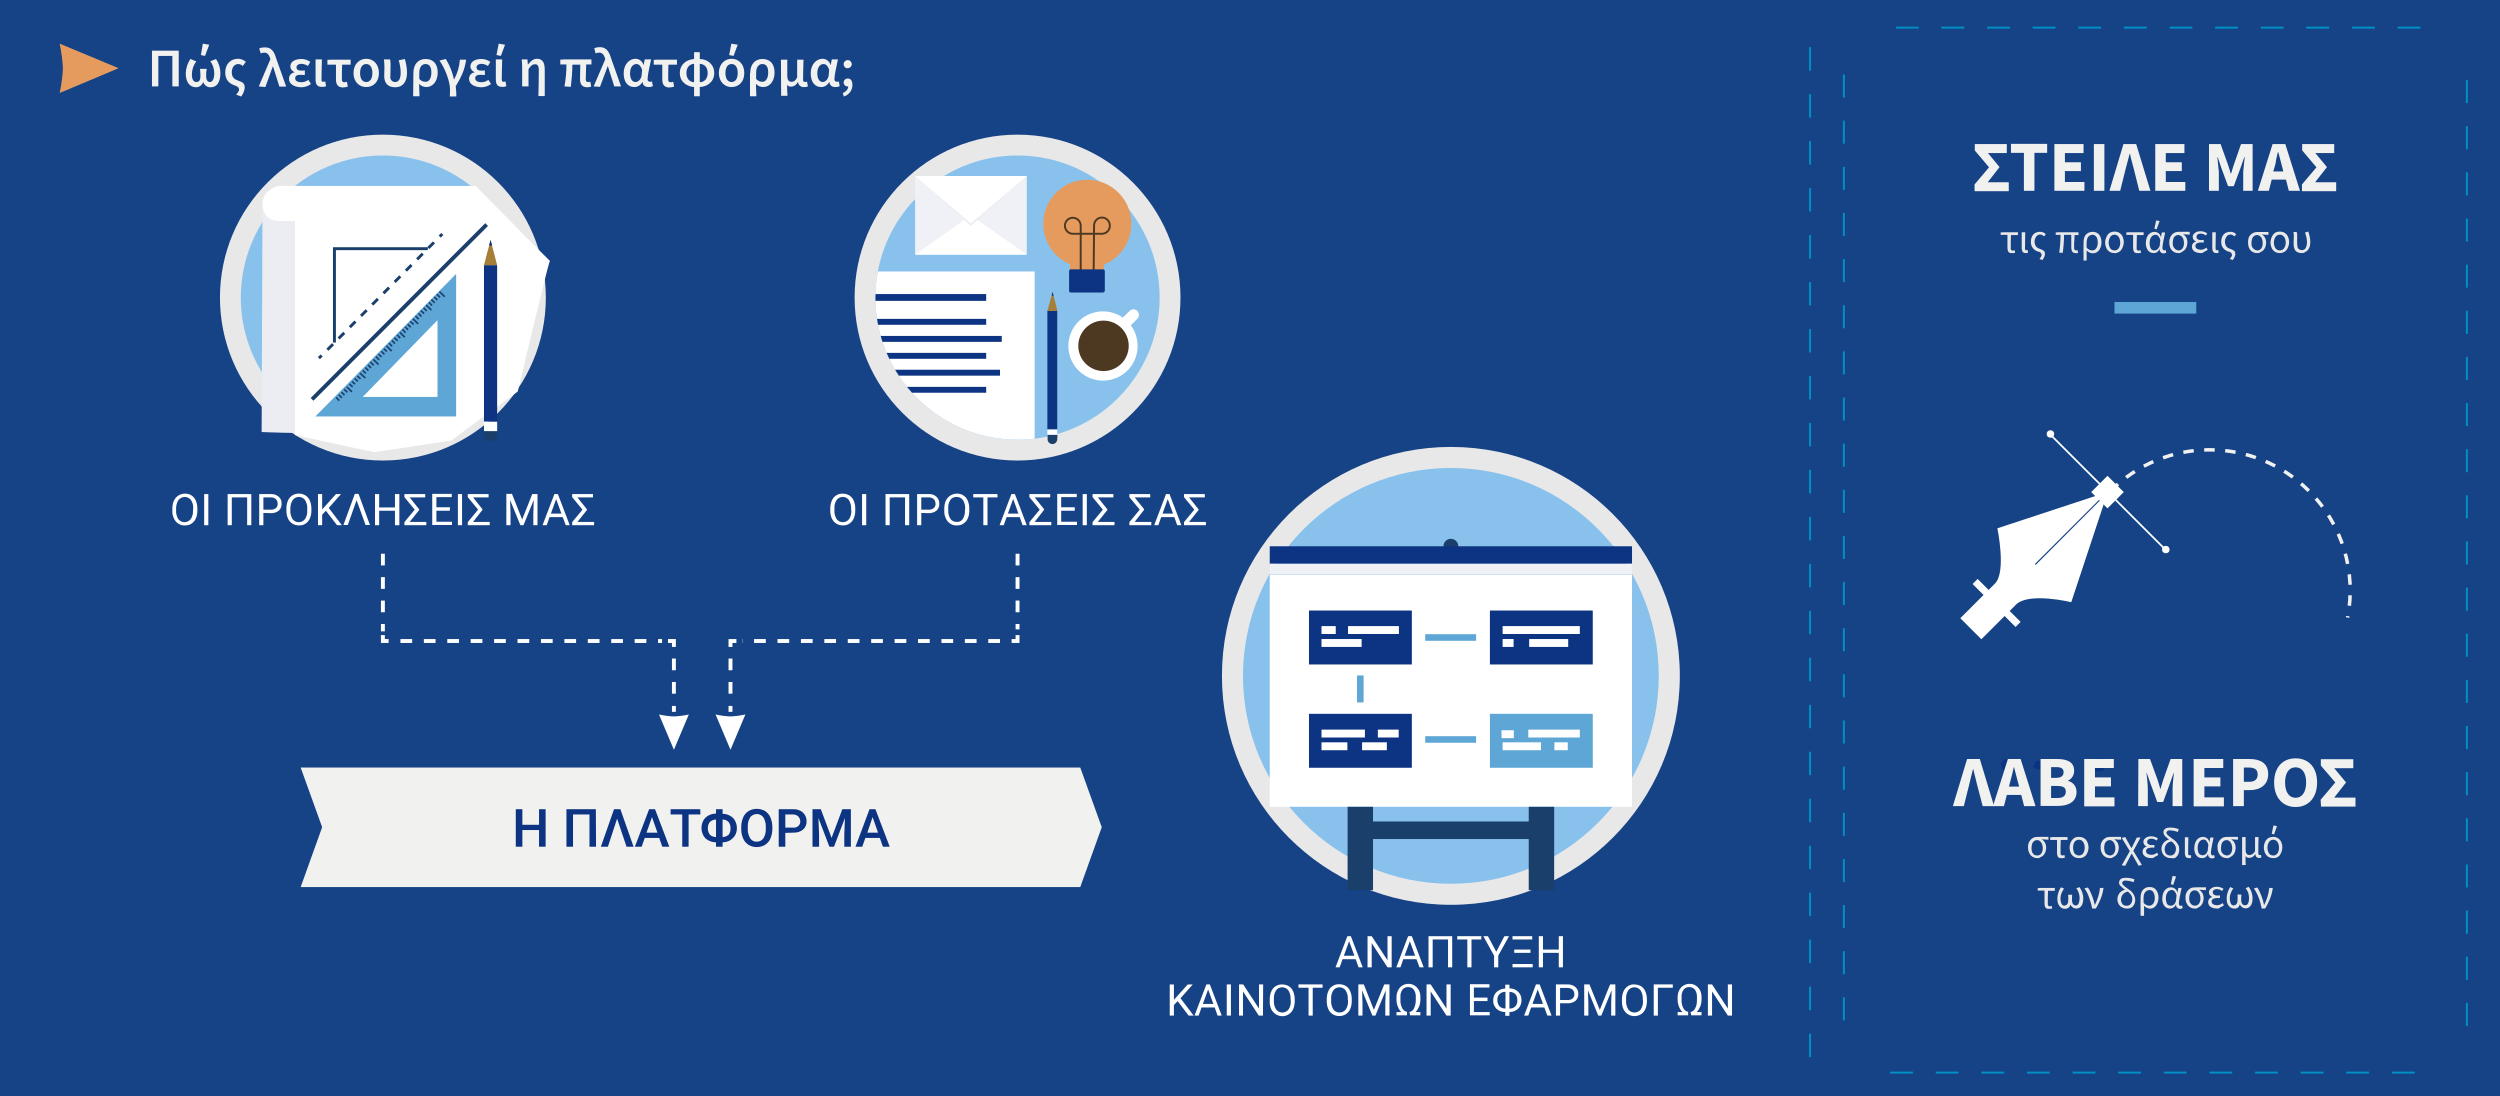 <?xml version="1.0" encoding="UTF-8"?> <!-- Generator: Adobe Illustrator 25.4.1, SVG Export Plug-In . SVG Version: 6.00 Build 0) --> <svg xmlns="http://www.w3.org/2000/svg" xmlns:xlink="http://www.w3.org/1999/xlink" version="1.1" id="Layer_1" x="0px" y="0px" viewBox="0 0 1140 500" style="enable-background:new 0 0 1140 500;" xml:space="preserve"> <style type="text/css"> .st0{fill:#164286;} .st1{fill:#0D3483;} .st2{fill:#E8E8E8;} .st3{fill:#89C1ED;} .st4{fill:#1A3F6B;} .st5{fill:#FFFFFF;} .st6{fill:#F0F0F7;} .st7{fill:#5EA6D6;} .st8{fill:none;stroke:#FFFFFF;stroke-width:1.78;stroke-miterlimit:10;stroke-dasharray:5.34,5.34;} .st9{fill:none;stroke:#FFFFFF;stroke-width:1.78;stroke-miterlimit:10;} .st10{fill:#E59B5E;} .st11{fill:#F1F1F0;} .st12{fill:none;stroke:#0090C5;stroke-width:0.89;stroke-miterlimit:10;stroke-dasharray:10.71,10.71;} .st13{fill:none;stroke:#0090C5;stroke-width:0.89;stroke-miterlimit:10;stroke-dasharray:10.52,10.52;} .st14{fill:none;stroke:#0090C5;stroke-width:0.89;stroke-miterlimit:10;stroke-dasharray:10.4,10.4;} .st15{fill:none;stroke:#F1F1F0;stroke-width:1.6;stroke-miterlimit:10;stroke-dasharray:4.79;} .st16{fill:none;stroke:#4D3821;stroke-width:0.89;stroke-miterlimit:10;} .st17{fill:#ECECF3;} .st18{fill:#4D3821;} .st19{fill:#A57E38;} .st20{clip-path:url(#SVGID_00000055698526815736597050000005479354463748219268_);} .st21{fill:none;stroke:#1A3F6B;stroke-width:0.75;stroke-miterlimit:10;} .st22{fill:none;stroke:#1A3F6B;stroke-width:1.78;stroke-miterlimit:10;} .st23{fill:none;stroke:#1A3F6B;stroke-width:1.34;stroke-miterlimit:10;} .st24{fill:none;stroke:#1A3F6B;stroke-width:1.34;stroke-miterlimit:10;stroke-dasharray:3.63,3.63;} </style> <g id="Layer_1-3"> <rect class="st0" width="1140" height="500"></rect> <path class="st1" d="M901.1,346.2c-0.8,0-1.6,0.3-2.2,0.8c-0.1,1-1.5,1.2,0.1,3.9c0.2,0.1,2.2,1.4,3.8,0c0.1-1,1.7-0.9,0.1-3.9 C902.4,346.6,901.8,346.3,901.1,346.2z"></path> <path class="st1" d="M912.4,349.1c0,1.4,0.9,1.8,1.6,2.4c2.8,1.3,6.2-4.3,1.1-5.4c-1.1,0.1-2.1,0.7-2.6,1.7 C912.5,348.2,912.2,348.8,912.4,349.1z"></path> <path class="st1" d="M927.2,349.1c-0.1,0.7,0.3,0.9,0.5,1.3C932.8,353.6,930.8,342.1,927.2,349.1z"></path> <path class="st1" d="M954.6,349.7c0.1,0.8,0,0.1,0.8,1.5c2.8,2.5,8.1-2.8,2.9-5.3h-1.6C956,346.8,954.5,346,954.6,349.7 C954.5,349.6,954.5,349.7,954.6,349.7z"></path> <g id="programma_c"> <circle class="st2" cx="661.6" cy="308.2" r="104.4"></circle> <circle class="st3" cx="661.6" cy="308.2" r="94.8"></circle> <circle class="st4" cx="661.6" cy="249.1" r="3.4"></circle> <rect x="579" y="262.1" class="st5" width="165.2" height="105.8"></rect> <rect x="579" y="257" class="st6" width="165.2" height="5"></rect> <rect x="579" y="249.1" class="st1" width="165.2" height="7.9"></rect> <rect x="614.5" y="367.9" class="st4" width="11.6" height="38"></rect> <rect x="697.1" y="367.9" class="st4" width="11.6" height="38"></rect> <rect x="620" y="374.6" class="st4" width="82.7" height="8"></rect> <g id="box1"> <rect x="596.9" y="278.4" class="st1" width="46.9" height="24.6"></rect> <rect x="602.6" y="285.5" class="st5" width="6.5" height="3.6"></rect> <rect x="614.7" y="285.5" class="st5" width="23.2" height="3.6"></rect> <rect x="602.6" y="291.4" class="st5" width="18.3" height="3.6"></rect> </g> <g id="box2"> <rect x="679.4" y="278.4" class="st1" width="46.9" height="24.6"></rect> <rect x="685.2" y="285.5" class="st5" width="35.2" height="3.6"></rect> <rect x="697.3" y="291.4" class="st5" width="17.8" height="3.6"></rect> <rect x="685.2" y="291.4" class="st5" width="5" height="3.6"></rect> </g> <g id="box3"> <rect x="596.9" y="325.5" class="st1" width="46.9" height="24.6"></rect> <rect x="602.6" y="332.7" class="st5" width="19.8" height="3.6"></rect> <rect x="628.3" y="332.7" class="st5" width="9.5" height="3.6"></rect> <rect x="621.1" y="338.5" class="st5" width="11.3" height="3.6"></rect> <rect x="602.6" y="338.5" class="st5" width="11.8" height="3.6"></rect> </g> <g id="box4"> <rect x="679.4" y="325.5" class="st7" width="46.9" height="24.6"></rect> <rect x="684.7" y="333" class="st5" width="5.6" height="3.6"></rect> <rect x="696.9" y="332.7" class="st5" width="23.5" height="3.6"></rect> <rect x="708.8" y="338.5" class="st5" width="6.1" height="3.6"></rect> <rect x="685.2" y="338.5" class="st5" width="17.5" height="3.6"></rect> </g> <rect id="ll1" x="649.9" y="289.2" class="st7" width="23.2" height="3"></rect> <rect id="ll2" x="618.8" y="308" class="st7" width="3" height="12.3"></rect> <rect id="ll3" x="649.9" y="335.7" class="st7" width="23.2" height="3"></rect> </g> <g id="useless_lines"> <line class="st8" x1="174.6" y1="252.5" x2="174.6" y2="287.9"></line> <polyline class="st9" points="174.6,289.6 174.6,292.3 177.2,292.3 "></polyline> <line class="st8" x1="182.6" y1="292.3" x2="301.9" y2="292.3"></line> <polyline class="st9" points="304.6,292.3 307.3,292.3 307.3,295 "></polyline> <line class="st8" x1="307.3" y1="300.3" x2="307.3" y2="318.3"></line> <line class="st9" x1="307.3" y1="321.9" x2="307.3" y2="324.6"></line> <line class="st8" x1="464" y1="252.5" x2="464" y2="287"></line> <polyline class="st9" points="464,289.6 464,292.3 461.3,292.3 "></polyline> <line class="st8" x1="456" y1="292.3" x2="338.4" y2="292.3"></line> <polyline class="st9" points="335.8,292.3 333.1,292.3 333.1,295 "></polyline> <line class="st8" x1="333.1" y1="300.3" x2="333.1" y2="318.3"></line> <line class="st9" x1="333.1" y1="321.9" x2="333.1" y2="324.6"></line> <path class="st5" d="M300.5,325.8c2.2,0.5,4.5,0.8,6.8,0.9c2.3-0.1,4.5-0.4,6.8-0.9l-6.8,16.1l0,0L300.5,325.8z"></path> <path class="st5" d="M326.3,325.8c2.2,0.5,4.5,0.8,6.8,0.9c2.3-0.1,4.5-0.4,6.8-0.9l-6.8,16.1l0,0L326.3,325.8z"></path> </g> <path class="st10" d="M27.2,42.4c0.8-3.7,1.3-7.4,1.5-11.2c-0.2-3.8-0.7-7.6-1.5-11.3l26.9,11.2l0,0L27.2,42.4z"></path> <polygon id="platf_panel" class="st11" points="137.1,404.5 492.6,404.5 502.4,377.2 492.6,350 137.1,350 146.9,377.2 "></polygon> <g id="steile_mas"> <g> <path class="st11" d="M900.4,87v-2.9l6.6-7.8l-6.5-7.7v-2.9h14.6v4.1h-8.6l5.3,6.4l-5.4,6.9h9.6v4.1h-15.5V87z"></path> <path class="st11" d="M922.9,87V69.7H917v-4.1h16.5v4.1h-5.8V87H922.9z"></path> <path class="st11" d="M936.8,87V65.7h13.3v4.1h-8.5V74h7.3v4h-7.3v5h8.9v4H936.8z"></path> <path class="st11" d="M954.8,87V65.7h4.8V87H954.8z"></path> <path class="st11" d="M961.9,87l6.4-21.3h5.8l6.5,21.3h-5.1l-2.5-10c-0.3-1.2-0.6-2.3-0.9-3.4s-0.6-2.2-0.8-3.4h-0.2 c-0.3,1.2-0.6,2.3-0.9,3.4s-0.6,2.2-0.9,3.4l-2.5,10H961.9z"></path> <path class="st11" d="M982.8,87V65.7h13.3v4.1h-8.5V74h7.3v4h-7.3v5h8.9v4H982.8z"></path> <path class="st11" d="M1007.3,87V65.7h5.3l3.4,9.5c0.2,0.6,0.4,1.3,0.6,1.9s0.4,1.3,0.6,2h0.2c0.2-0.6,0.4-1.3,0.6-2 c0.2-0.7,0.4-1.3,0.6-1.9l3.3-9.5h5.3V87h-4.3v-7.9c0-0.6,0-1.2,0.1-1.8c0.1-0.6,0.1-1.3,0.2-1.9c0.1-0.6,0.1-1.3,0.2-1.9 c0.1-0.6,0.1-1.2,0.2-1.8h-0.2l-1.8,5.1l-3,8.1h-2.6l-3-8.1l-1.7-5.1h-0.2c0.1,0.6,0.2,1.2,0.2,1.8c0.1,0.6,0.1,1.3,0.2,1.9 c0,0.6,0.1,1.3,0.2,1.9c0.1,0.6,0.1,1.2,0.1,1.8V87H1007.3z"></path> <path class="st11" d="M1029.6,87l6.7-21.3h5.8l6.7,21.3h-5.1l-1.3-5.1h-6.5l-1.3,5.1H1029.6z M1037.2,76.2l-0.6,2h4.6l-0.5-2 c-0.3-1-0.6-2.2-0.9-3.4s-0.6-2.4-0.9-3.4h-0.2c-0.2,1.1-0.6,2.3-0.8,3.5C1037.8,74,1037.6,75.1,1037.2,76.2L1037.2,76.2z"></path> <path class="st11" d="M1049.7,87v-2.9l6.6-7.8l-6.5-7.7v-2.9h14.6v4.1h-8.6l5.3,6.4l-5.4,6.9h9.6v4.1h-15.5V87z"></path> </g> <path class="st2" d="M917.3,115.4c-0.6,0.1-1.1-0.1-1.5-0.6c-0.3-0.5-0.4-1.1-0.4-1.8v-5.9h-3.1V106l1.4-0.1h6.5v1.3H917 c-0.1,2-0.1,4.1-0.1,6.1c-0.1,0.5,0.3,0.9,0.8,1c0.2,0,0.3,0,0.5-0.1c0.2,0,0.3-0.1,0.5-0.1l0.2,1.2 C918.4,115.4,917.9,115.5,917.3,115.4z"></path> <path class="st2" d="M923.7,115.4c-1.4,0-1.7-0.9-1.8-2.2v-7.3h1.6c0,2.4-0.1,5.1-0.1,7.5c0,0.8,0.6,0.8,1.2,0.6l0.2,1.2 c-0.2,0.1-0.3,0.1-0.5,0.2H923.7z"></path> <path class="st2" d="M931.3,118.6l-1.3-0.5c0.3-0.4,0.6-0.8,0.7-1c0.5-0.6,0.3-1.5-0.3-2c-0.2-0.2-0.5-0.3-0.8-0.3 c-1.4-0.3-2.6-1.3-3.2-2.6c-0.8-2.1-0.2-5.5,2.2-6.2c1-0.4,2.2-0.4,3.2,0c0.4,0.2,0.8,0.5,1.1,0.8l-0.8,1 c-0.2-0.2-0.5-0.4-0.8-0.6c-1-0.5-2.2-0.2-2.8,0.7c-1,1.4-1,3.3,0.1,4.7c0.5,0.5,1.2,0.8,1.9,1c0.6,0.2,1.1,0.5,1.6,0.9 c0.2,0.2,0.3,0.4,0.3,0.6c0.2,0.7,0.1,1.4-0.2,2C932,117.6,931.7,118.2,931.3,118.6z"></path> <path class="st2" d="M946.6,115.4c-2.1,0.1-2.1-1.6-2.1-3.4v-4.9h-3.3c0,2.7-0.2,5.4-0.6,8.2l-1.6-0.1c0.4-2.7,0.6-5.4,0.6-8.1 h-2.2V106l1.4-0.1h9v1.3h-1.8c-0.1,1.1,0,2.4-0.2,3.4v2.6c0,1,0.8,1.1,1.6,0.9l0.2,1.2c-0.2,0.1-0.4,0.1-0.6,0.2L946.6,115.4z"></path> <path class="st2" d="M950.1,118.6c0.1-1.5-0.3-9,0.3-10.2c0.8-2.9,5-3.6,6.8-1.4s1.4,6.9-1.4,8.2c-0.9,0.4-2,0.4-2.9,0 c-0.5-0.2-1-0.6-1.4-1v4.6h-1.5L950.1,118.6z M954.1,114.2c2.4-0.1,2.8-3.2,2.3-5.1c-0.1-0.4-0.2-0.8-0.5-1.1 c-0.2-0.3-0.4-0.5-0.7-0.7c-1-0.5-2.2-0.2-2.9,0.6c-1,1.2-0.8,3.5-0.8,5C952.1,113.7,953.1,114.2,954.1,114.2L954.1,114.2z"></path> <path class="st2" d="M964.2,115.4c-0.6,0-1.1-0.1-1.7-0.3c-1.1-0.5-1.9-1.4-2.2-2.5c-0.7-1.9-0.3-4,0.9-5.7c0.4-0.4,0.8-0.8,1.4-1 c1.1-0.4,2.3-0.4,3.3,0c1.1,0.5,1.9,1.4,2.2,2.5c0.7,1.9,0.3,4-0.9,5.7c-0.4,0.4-0.8,0.8-1.4,1 C965.4,115.3,964.8,115.5,964.2,115.4z M964.2,114.2c2.9,0,3.2-4.4,1.9-6.2c-0.8-1.1-2.3-1.3-3.3-0.5c-0.2,0.1-0.3,0.3-0.5,0.5 c-1,1.6-1,3.6,0,5.3C962.7,113.8,963.4,114.2,964.2,114.2z"></path> <path class="st2" d="M974.6,115.4c-0.6,0.1-1.1-0.1-1.5-0.6c-0.3-0.5-0.4-1.1-0.4-1.8v-5.9h-3.1V106l1.4-0.1h6.5v1.3h-3.1 c0,2-0.1,4.1-0.1,6.1c-0.1,0.5,0.3,0.9,0.8,1c0.2,0,0.3,0,0.5-0.1c0.2,0,0.3-0.1,0.5-0.1l0.2,1.2 C975.7,115.4,975.1,115.5,974.6,115.4z"></path> <path class="st2" d="M982,115.4c-4-0.1-4.3-5.9-2.3-8.4c1.7-2,5.1-1.7,5.7,1.2l0,0l0.4-2.2h1.5c-0.3,1.3-0.5,2.6-0.8,3.9 c-0.1,1.1-1.3,4.8,0.8,4.2c0.1,0,0.2-0.1,0.3-0.1l0.2,1.2c-0.1,0.1-0.3,0.1-0.5,0.2c-0.9,0.4-2,0-2.4-1c-0.1-0.3-0.2-0.6-0.1-0.8 h-0.1C984.3,114.7,983.2,115.5,982,115.4z M982.4,114.2c0.3,0,0.6-0.1,0.9-0.2c0.6-0.3,1.1-0.9,1.4-1.6c0.2-0.4,0.2-0.7,0.2-1.1 l0.2-1.8c-0.1-0.7-0.5-1.4-1-2c-0.6-0.5-1.5-0.6-2.2-0.2c-2,1-2,4.5-1.1,6.1C981.1,113.9,981.7,114.2,982.4,114.2L982.4,114.2z M982.4,104.3l0.8-3.8l1.6,0.3l-1.4,3.8L982.4,104.3z"></path> <path class="st2" d="M993.3,115.4c-1.8,0-3.3-1.1-3.8-2.8c-1-3.1,0.3-6.8,3.9-6.9h5.1v1.3c-1.1,0-1.8-0.1-2.9-0.2v0.1 c2.8,1.6,2.3,6.8-0.6,7.9C994.5,115.3,993.9,115.5,993.3,115.4z M993.4,114.2c2.4,0,2.8-2.9,2.3-4.8c-0.4-2-2.7-3.1-4.2-1.4 c-0.7,0.7-0.9,2.9-0.6,4.1C991.3,113.2,992.2,114.1,993.4,114.2L993.4,114.2z"></path> <path class="st2" d="M1003.5,115.4c-0.5,0-1.1-0.1-1.6-0.2c-0.4-0.1-0.9-0.3-1.3-0.6c-1.7-1.1-1.4-4.1,0.8-4.4v-0.1 c-1.2-0.4-1.8-1.7-1.4-2.8c0-0.1,0.1-0.3,0.2-0.4c0.5-0.6,1.1-1.1,1.9-1.3c1.5-0.4,3.1-0.1,4.4,0.8l-0.6,1 c-1.3-1.1-4.2-1.4-4.3,0.6c0,1.6,2,1.6,3.3,1.4v1.2c-1.5-0.1-3.9-0.1-3.8,1.6c0.1,1.3,1.2,1.6,2.5,1.7c0.9,0,1.8-0.4,2.5-1l0.6,1 c-0.5,0.4-1,0.7-1.6,0.9C1004.6,115.3,1004.1,115.5,1003.5,115.4z"></path> <path class="st2" d="M1010.6,115.4c-1.4,0-1.7-0.9-1.8-2.2v-7.3h1.6c0,2.4-0.1,5.1-0.1,7.5c0,0.8,0.6,0.8,1.2,0.6l0.2,1.2 c-0.2,0.1-0.3,0.1-0.5,0.2H1010.6z"></path> <path class="st2" d="M1018.1,118.6l-1.3-0.5c0.3-0.4,0.6-0.8,0.7-1c0.5-0.6,0.3-1.5-0.3-2c-0.2-0.2-0.5-0.3-0.8-0.3 c-1.4-0.3-2.6-1.3-3.2-2.6c-0.8-2.1-0.2-5.5,2.2-6.2c1-0.4,2.2-0.4,3.2,0c0.4,0.2,0.8,0.5,1.1,0.8l-0.8,1 c-0.2-0.2-0.5-0.4-0.8-0.6c-1-0.5-2.2-0.2-2.8,0.7c-1,1.4-1,3.3,0.1,4.7c0.5,0.5,1.2,0.8,1.9,1c0.6,0.2,1.1,0.5,1.6,0.9 c0.2,0.2,0.3,0.4,0.3,0.6c0.2,0.7,0.1,1.4-0.2,2C1018.8,117.6,1018.5,118.2,1018.1,118.6z"></path> <path class="st2" d="M1029.2,115.4c-1.8,0-3.3-1.1-3.8-2.8c-0.4-1.4-0.4-2.9,0-4.2c0.6-1.6,2.2-2.6,3.9-2.6h5.1v1.3 c-1.1,0-1.8-0.1-2.9-0.2v0.1c2.8,1.6,2.3,6.8-0.6,7.9C1030.4,115.3,1029.8,115.5,1029.2,115.4z M1029.3,114.2 c2.4,0,2.8-2.9,2.3-4.8c-0.2-0.8-0.6-1.5-1.3-1.9c-1-0.6-2.2-0.3-2.9,0.6c-0.7,0.7-0.9,2.9-0.6,4.1 C1027.1,113.2,1028.1,114.1,1029.3,114.2z"></path> <path class="st2" d="M1039.6,115.4c-0.6,0-1.1-0.1-1.7-0.3c-1.1-0.5-1.9-1.4-2.2-2.5c-0.7-1.9-0.3-4,0.9-5.7 c0.4-0.4,0.8-0.8,1.3-1c1.1-0.4,2.3-0.4,3.4,0c1.1,0.5,1.9,1.4,2.2,2.5c0.7,1.9,0.3,4-0.9,5.7 C1041.8,115,1040.7,115.4,1039.6,115.4z M1039.6,114.2c3.6,0,3.6-7.2,0-7.2S1036,114.3,1039.6,114.2z"></path> <path class="st2" d="M1049.5,115.4c-1,0-1.9-0.3-2.6-0.9c-1.9-2.1-0.4-6-1.1-8.7h1.5c0.1,0.3,0.1,0.6,0.2,1c0.1,1.9-0.2,4.1,0.2,6 c0.1,0.3,0.2,0.6,0.5,0.7c0.9,0.8,2.2,0.7,3-0.1c0-0.1,0.1-0.1,0.1-0.2c1.2-1.8,0.6-5-0.2-7.2l1.5-0.4c1,3,1.9,7.7-1.5,9.4 C1050.5,115.3,1050,115.5,1049.5,115.4z"></path> </g> <rect x="964.2" y="137.7" class="st7" width="37.3" height="5.3"></rect> <g id="labe_meros"> <path class="st11" d="M897,346.1h5.8l6.5,21.5h-5.2l-2.6-10c-0.6-2.4-1.1-4.5-1.7-6.9h-0.1c-0.7,2.4-1.1,4.5-1.7,6.9l-2.5,10h-5 L897,346.1z"></path> <path class="st11" d="M915.6,346.1h5.8l6.8,21.5H923l-2.8-10.9c-0.6-2.1-1.2-4.7-1.8-6.9h-0.1c-0.5,2.3-1.1,4.8-1.7,6.9l-2.8,10.9 h-5L915.6,346.1z M913.3,358.7h10.3v3.8h-10.3V358.7z"></path> <path class="st11" d="M930.5,346.1h7.4c4.5,0,7.9,1.2,7.9,5.3c0.1,2-1.1,3.8-2.8,4.6v0.1c2.4,0.5,4,2.7,3.9,5.1 c0,4.4-3.7,6.3-8.4,6.3h-8L930.5,346.1z M937.6,354.7c2.4,0,3.4-1,3.4-2.6s-1.1-2.3-3.4-2.3h-2.3v4.9H937.6z M938,363.9 c2.7,0,4-0.9,4-2.9s-1.3-2.6-4-2.6h-2.7v5.5H938z"></path> <path class="st11" d="M950.4,346.1h13.5v4.1h-8.6v4.3h7.3v4.1h-7.3v5h8.9v4.1h-13.8V346.1z"></path> <path class="st11" d="M975.1,346.1h5.3l3.5,9.6c0.4,1.3,0.8,2.6,1.2,4h0.1c0.4-1.3,0.8-2.7,1.2-4l3.4-9.6h5.3v21.5h-4.4v-7.9 c0-2.1,0.4-5.2,0.6-7.3h-0.1l-1.8,5.1l-3,8.2h-2.7l-3-8.2l-1.8-5.1h-0.1c0.2,2.1,0.6,5.2,0.6,7.3v7.9h-4.4L975.1,346.1z"></path> <path class="st11" d="M1000.3,346.1h13.5v4.1h-8.6v4.3h7.3v4.1h-7.3v5h8.9v4.1h-13.8V346.1z"></path> <path class="st11" d="M1018.3,346.1h7.4c4.7,0,8.6,1.7,8.6,6.9c0,5.1-3.9,7.3-8.4,7.3h-2.7v7.3h-4.9L1018.3,346.1z M1025.6,356.5 c2.7,0,3.9-1.2,3.9-3.4s-1.4-3.1-4.1-3.1h-2.2v6.5H1025.6z"></path> <path class="st11" d="M1037,356.8c0-7,4-11,9.8-11s9.8,4,9.8,11s-4,11.2-9.8,11.2S1037,363.8,1037,356.8z M1051.6,356.8 c0-4.3-1.8-6.9-4.8-6.9s-4.8,2.5-4.8,6.9s1.8,7,4.8,7S1051.6,361.1,1051.6,356.8z"></path> <path class="st11" d="M1058.2,364.7l6.7-7.9l-6.6-7.7v-2.9h14.8v4.1h-8.7l5.4,6.5l-5.4,6.9h9.7v4.1h-15.7L1058.2,364.7z"></path> <g> <path class="st2" d="M929,391.3c-1.1,0-2.2-0.4-3-1.3c-0.8-1-1.3-2.3-1.2-3.6c-0.2-1.9,0.9-3.7,2.6-4.5c1-0.5,5.5-0.2,6.7-0.3 v1.3c-1.1,0-1.8-0.1-2.9-0.2v0.2c2.8,1.6,2.3,6.8-0.6,7.9C930.1,391.2,929.6,391.4,929,391.3z M929,390.1c3.1,0,3.2-5.3,1-6.7 c-1-0.6-2.2-0.3-2.9,0.6c-0.7,0.7-0.9,2.9-0.6,4.1c0.2,0.8,0.7,1.4,1.3,1.8C928.3,390,928.6,390.1,929,390.1z"></path> <path class="st2" d="M939.9,391.3c-0.6,0.1-1.1-0.1-1.5-0.6c-0.3-0.5-0.4-1.2-0.4-1.8v-5.9h-3.1v-1.2l1.4-0.1h6.5v1.3h-3.1 c-0.1,2-0.1,4.1-0.1,6.1c-0.1,0.5,0.3,0.9,0.8,1c0.2,0,0.4,0,0.5-0.1c0.2,0,0.3-0.1,0.5-0.1l0.2,1.2 C941,391.3,940.4,391.4,939.9,391.3z"></path> <path class="st2" d="M948,391.3c-0.6,0-1.1-0.1-1.7-0.3c-3-1.3-3.3-5.9-1.3-8.1c0.4-0.4,0.8-0.8,1.3-1c1.1-0.4,2.3-0.4,3.4,0 c1.1,0.4,2,1.4,2.3,2.5c0.7,1.9,0.4,4-0.9,5.7C950.3,390.9,949.2,391.4,948,391.3z M948,390.1c2.9,0,3.2-4.4,1.9-6.2 c-0.8-1.1-2.3-1.3-3.4-0.5c-0.2,0.1-0.3,0.3-0.5,0.5c-0.9,1.6-0.9,3.6,0,5.3C946.5,389.7,947.2,390.1,948,390.1z"></path> <path class="st2" d="M962.1,391.3c-1.1,0-2.2-0.4-3-1.3c-0.8-1-1.3-2.3-1.2-3.6c-0.2-1.9,0.9-3.7,2.6-4.5 c1.1-0.5,5.5-0.2,6.7-0.3v1.3c-1.1,0-1.9-0.1-2.9-0.2v0.2c2.8,1.6,2.3,6.8-0.6,7.9C963.2,391.2,962.7,391.4,962.1,391.3z M962.1,390.1c3.1,0,3.2-5.3,1-6.7c-1-0.6-2.2-0.3-2.9,0.6c-0.7,0.7-0.9,2.9-0.5,4.1C959.9,389.2,960.9,390,962.1,390.1z"></path> <path class="st2" d="M969.1,394.8l-1.6-0.2l3.7-6.5l-3.7-6l1.6-0.4l2.8,5h0.1l2.4-4.8h1.7l-3.3,6.1l3.9,6.4l-1.5,0.4l-3.1-5.5 h-0.1L969.1,394.8z"></path> <path class="st2" d="M981,391.3c-0.5,0-1.1-0.1-1.6-0.2c-0.4-0.1-0.9-0.3-1.3-0.6c-1.7-1.1-1.4-4.1,0.8-4.4v-0.1 c-1.1-0.4-1.8-1.6-1.4-2.8c0-0.1,0.1-0.3,0.2-0.4c1.4-1.9,4.5-1.8,6.3-0.5l-0.6,1c-1.3-1.1-4.2-1.4-4.3,0.6c0,1.5,2,1.6,3.3,1.4 v1.2c-1.5,0-3.9-0.1-3.8,1.6c0,0.5,0.2,0.9,0.6,1.2c1.4,0.8,3.2,0.6,4.4-0.5l0.6,1c-0.5,0.4-1,0.7-1.6,0.9 C982.1,391.2,981.6,391.4,981,391.3z"></path> <path class="st2" d="M989.7,391.3c-0.5,0-1-0.1-1.5-0.3c-0.5-0.2-0.9-0.5-1.3-0.8c-1.7-1.7-1.7-4.5,0-6.2 c0.2-0.2,0.5-0.4,0.8-0.6c0.5-0.3,0.9-0.5,1.4-0.6c-0.7-0.4-1.2-0.9-1.8-1.5c-0.7-0.7-1-1.8-0.6-2.7c0.3-0.5,0.9-0.9,1.5-1.1 c1.8-0.3,3.6-0.1,5.3,0.6l-0.4,1.3c-0.7-0.3-1.4-0.5-2.1-0.6c-0.9-0.1-2.1-0.4-2.7,0.2c-1.5,1.2,1.6,2.8,2.5,3.6 c1.2,0.7,2.1,1.8,2.7,3.1c0.6,2,0.1,4.9-2.1,5.7C990.9,391.3,990.3,391.3,989.7,391.3z M989.7,390.1c2.5,0.1,3.2-3.4,1.9-5 c-0.2-0.3-0.4-0.5-0.6-0.7c-0.2-0.3-0.5-0.5-0.8-0.7c-2,0.2-3.3,2-3.1,4c0,0.3,0.1,0.5,0.2,0.8c0.1,0.4,0.3,0.7,0.6,1 C988.4,389.9,989,390.1,989.7,390.1z"></path> <path class="st2" d="M998.1,391.3c-1.4,0-1.7-0.9-1.8-2.1v-7.4h1.6c-0.1,2.4-0.1,5.1-0.1,7.5c0,0.8,0.6,0.8,1.2,0.6l0.2,1.2 c-0.2,0.1-0.3,0.1-0.5,0.2L998.1,391.3z"></path> <path class="st2" d="M1004.1,391.3c-4,0-4.3-5.9-2.3-8.4c1.7-2,5.1-1.7,5.7,1.2l0,0l0.4-2.2h1.5c-0.3,1.3-0.5,2.6-0.8,3.9 c-0.1,1.1-1.3,4.8,0.8,4.2c0.1,0,0.2-0.1,0.3-0.1l0.2,1.2c-0.1,0.1-0.3,0.1-0.5,0.2c-0.9,0.4-2,0-2.4-1c-0.1-0.3-0.2-0.6-0.1-0.8 h-0.1C1006.4,390.6,1005.3,391.4,1004.1,391.3z M1004.4,390c0.3,0,0.6-0.1,0.9-0.2c0.6-0.3,1.1-0.9,1.3-1.6 c0.2-0.4,0.2-0.7,0.2-1.1l0.2-1.8c-0.1-0.7-0.5-1.4-1-2c-0.6-0.6-1.5-0.6-2.2-0.2c-2,1-2,4.5-1.1,6.1 C1003.1,389.7,1003.7,390,1004.4,390L1004.4,390z"></path> <path class="st2" d="M1015.4,391.3c-1.1,0-2.2-0.4-3-1.3c-0.8-1-1.3-2.3-1.2-3.6c-0.2-1.9,0.9-3.7,2.6-4.5c1-0.5,5.5-0.2,6.7-0.3 v1.3c-1.1,0-1.8-0.1-2.9-0.2v0.2c2.8,1.6,2.3,6.8-0.6,7.9C1016.6,391.2,1016,391.4,1015.4,391.3z M1015.4,390.1 c3.1,0,3.2-5.3,1-6.7c-1-0.6-2.2-0.3-2.9,0.6c-0.7,0.7-0.9,2.9-0.6,4.1C1013.2,389.2,1014.2,390,1015.4,390.1z"></path> <path class="st2" d="M1022.4,394.5v-12.8h1.6v5.7c0,1.4,0.3,2.4,1.7,2.5c1.1,0,2.2-0.8,2.6-1.8v-6.4h1.6 c-0.1,2.4-0.1,5.1-0.1,7.5c0,0.8,0.6,0.8,1.2,0.6l0.2,1.2c-0.7,0.4-1.6,0.3-2.3-0.2c-0.3-0.4-0.4-0.9-0.5-1.4l0,0 c-0.5,1.1-1.5,1.7-2.6,1.8c-0.8-0.1-1.4-0.1-1.8-0.9c0,1.5-0.1,2.7,0.1,4.1L1022.4,394.5z"></path> <path class="st2" d="M1036.6,391.3c-0.6,0-1.1-0.1-1.7-0.3c-3-1.3-3.3-5.9-1.4-8.1c0.4-0.4,0.8-0.8,1.4-1c1.1-0.4,2.3-0.4,3.3,0 c1.1,0.5,1.9,1.4,2.2,2.5c0.7,1.9,0.3,4-0.9,5.7C1038.8,390.9,1037.7,391.4,1036.6,391.3z M1036.6,390.1c2.9,0,3.2-4.4,1.9-6.2 c-0.8-1.1-2.3-1.3-3.3-0.5c-0.2,0.1-0.3,0.3-0.5,0.5c-1,1.6-1,3.6,0,5.3C1035.1,389.8,1035.8,390.1,1036.6,390.1z M1035.9,380.2 l0.8-3.8l1.6,0.3l-1.3,3.8L1035.9,380.2z"></path> </g> <g> <path class="st2" d="M969.7,414.3c-0.5,0-1-0.1-1.5-0.3c-0.5-0.2-1-0.5-1.4-0.8c-1.7-1.7-1.7-4.5,0-6.3c0.2-0.2,0.5-0.4,0.8-0.6 c0.5-0.3,0.9-0.5,1.4-0.6c-0.7-0.4-1.2-0.9-1.8-1.5c-1-0.7-1.2-2-0.5-3c0.3-0.4,0.8-0.7,1.3-0.8c1.8-0.3,3.6-0.1,5.3,0.6 l-0.4,1.3c-0.7-0.3-1.4-0.5-2.1-0.6c-0.9-0.1-2.1-0.4-2.7,0.2c-1.5,1.2,1.6,2.8,2.5,3.6c1.2,0.7,2.2,1.8,2.7,3.1 C974.4,411.2,973,414.6,969.7,414.3z M969.8,413c2.5,0.1,3.2-3.4,1.9-5c-0.2-0.3-0.4-0.5-0.6-0.7c-0.2-0.3-0.5-0.5-0.8-0.7 c-1.9,0.2-3.3,2-3.1,4c0,0.3,0.1,0.6,0.2,0.8c0.1,0.4,0.3,0.7,0.6,1c0.2,0.3,0.5,0.4,0.9,0.5C969.1,413,969.4,413.1,969.8,413z"></path> <path class="st2" d="M976.1,417.5c0.1-1.5-0.3-9.1,0.3-10.3c0.5-1.6,2-2.8,3.8-2.7c4.3-0.2,5.1,5.8,2.9,8.5c-1,1.3-2.6,1.7-4.1,1 c-0.5-0.2-1-0.6-1.3-1v4.6h-1.5V417.5z M980.1,413c2.8-0.2,3-4.3,1.8-6.2c-0.2-0.3-0.4-0.5-0.7-0.7c-1.2-0.6-2.7,0-3.3,1.2 c-0.1,0.2-0.1,0.4-0.2,0.5c-0.4,0.9-0.2,2.9-0.2,3.9c0.3,0.4,0.8,0.8,1.3,1C979.2,412.9,979.6,413,980.1,413L980.1,413z"></path> <path class="st2" d="M989.5,414.3c-4,0-4.3-5.9-2.3-8.4c1.7-2,5.1-1.7,5.7,1.2l0,0l0.4-2.2h1.5c-0.3,1.3-0.5,2.6-0.8,3.9 c-0.1,1.1-1.3,4.8,0.8,4.2c0.1,0,0.2-0.1,0.3-0.1l0.2,1.2c-0.1,0.1-0.3,0.1-0.5,0.2c-0.9,0.4-2,0-2.4-1c-0.1-0.3-0.2-0.6-0.1-0.8 h-0.1C991.8,413.6,990.7,414.3,989.5,414.3z M989.9,413c0.3,0,0.6-0.1,0.9-0.2c0.6-0.3,1.1-0.9,1.3-1.6c0.2-0.4,0.2-0.7,0.2-1.1 l0.2-1.8c-0.1-0.7-0.5-1.4-1-2c-0.6-0.6-1.5-0.6-2.2-0.2c-2,1-2,4.5-1.1,6.1C988.5,412.7,989.2,413,989.9,413L989.9,413z M989.9,403.2l0.8-3.8l1.6,0.3l-1.3,3.8L989.9,403.2z"></path> <path class="st2" d="M1000.8,414.3c-1.1,0-2.2-0.4-3-1.3c-0.8-1-1.3-2.3-1.2-3.6c-0.2-1.9,0.9-3.7,2.6-4.5c1-0.5,5.5-0.2,6.7-0.3 v1.3c-1.1,0-1.8-0.1-2.9-0.2v0.2c2.8,1.6,2.3,6.8-0.6,7.9C1002,414.2,1001.4,414.4,1000.8,414.3z M1000.9,413 c3.1,0,3.2-5.3,1-6.7c-1-0.6-2.2-0.3-2.9,0.6c-0.7,0.7-0.9,2.9-0.6,4.1C998.7,412.1,999.7,413,1000.9,413z"></path> <path class="st2" d="M1010.9,414.3c-0.5,0-1.1-0.1-1.6-0.2c-0.4-0.1-0.9-0.3-1.3-0.6c-1.7-1.1-1.4-4.1,0.8-4.4v-0.1 c-1.2-0.4-1.8-1.7-1.4-2.8c0-0.1,0.1-0.3,0.2-0.4c1.4-1.9,4.5-1.8,6.3-0.5l-0.6,1c-1.3-1.1-4.2-1.4-4.3,0.6c0,1.5,2,1.6,3.3,1.4 v1.2c-1.5,0-3.9-0.1-3.8,1.6c0,0.5,0.2,0.9,0.6,1.2c1.4,0.8,3.2,0.6,4.4-0.5l0.6,1c-0.5,0.4-1,0.7-1.6,0.9 C1012.1,414.2,1011.5,414.4,1010.9,414.3z"></path> <path class="st2" d="M1018.7,414.3c-0.4,0-0.9-0.1-1.3-0.3c-0.9-0.5-1.5-1.3-1.8-2.3c-0.6-2.5,0-5.1,1.4-7.2l1.4,0.6 c-0.5,0.7-0.9,1.4-1.2,2.2c-0.6,1.5-0.6,3.3,0.1,4.8c0.3,0.7,1.2,1,1.9,0.6c0,0,0,0,0,0c0.5-0.2,0.7-0.5,1-1.1 c0.2-1.2,0.2-2.5,0.1-3.7h1.8c-0.1,1.6-0.7,4.9,1.7,4.9c2.2-0.1,1.9-4,1.4-5.7c-0.1-0.3-0.3-0.7-0.5-1c-0.2-0.4-0.4-0.8-0.7-1.1 l1.4-0.6c0.8,1.1,1.4,2.3,1.6,3.6c0.4,1.6,0.1,4.1-0.7,5c-0.9,1.3-2.6,1.6-3.9,0.7c-0.4-0.3-0.8-0.7-1-1.2h-0.1 C1021,413.8,1019.9,414.5,1018.7,414.3z"></path> <path class="st2" d="M1031.3,414.1c-0.2-0.9-0.4-1.7-0.6-2.5c-0.6-2.3-1.6-4.5-2.9-6.5l1.6-0.4c0.7,1.2,1.3,2.5,1.8,3.8 c0.5,1.3,0.9,2.7,1.2,4.1h0.1c1.2-2.4,2-5,2.3-7.7h1.6c-0.2,1.6-0.6,3.2-1.2,4.7c-0.3,0.7-0.6,1.5-1,2.3s-0.8,1.6-1.3,2.4h-1.7 L1031.3,414.1z"></path> <path class="st2" d="M934.2,414.4c-0.6,0.1-1.1-0.1-1.5-0.6c-0.3-0.5-0.4-1.1-0.4-1.8v-5.9h-3.1V405l1.4-0.1h6.4v1.3h-3.1 c-0.1,2-0.1,4.1-0.1,6.1c0,0.5,0.3,0.9,0.8,1c0.2,0,0.3,0,0.5-0.1c0.2,0,0.3-0.1,0.5-0.1l0.2,1.2 C935.3,414.4,934.8,414.5,934.2,414.4z"></path> <path class="st2" d="M941.5,414.4c-0.4,0-0.9-0.1-1.3-0.3c-0.9-0.5-1.5-1.3-1.8-2.3c-0.6-2.5,0-5.1,1.4-7.2l1.4,0.6 c-0.5,0.7-0.9,1.4-1.2,2.2c-0.6,1.5-0.6,3.3,0.1,4.8c0.3,0.7,1.2,1,1.9,0.6c0,0,0,0,0,0c0.5-0.2,0.7-0.5,1-1.1 c0.2-1.2,0.2-2.5,0.1-3.7h1.8c0,1.4-0.4,3.2,0.5,4.4c0.6,0.6,1.5,0.7,2.1,0.1c0.1-0.1,0.2-0.3,0.3-0.4c0.8-1.9,0.6-4.1-0.3-5.9 c-0.2-0.4-0.4-0.8-0.7-1.1l1.4-0.6c0.8,1.1,1.4,2.3,1.6,3.6c0.4,1.6,0.1,4.1-0.7,5c-0.9,1.3-2.6,1.6-3.9,0.7 c-0.4-0.3-0.8-0.7-1-1.2h-0.1C943.8,413.8,942.7,414.5,941.5,414.4z"></path> <path class="st2" d="M954,414.2c-0.3-1.7-0.8-3.3-1.4-5c-0.5-1.5-1.2-2.9-2.1-4.1l1.6-0.4c0.8,1.2,1.4,2.5,1.9,3.8 c0.5,1.3,0.9,2.7,1.2,4.1h0.1c1.2-2.4,2-5,2.3-7.7h1.6c-0.2,1.6-0.6,3.2-1.2,4.7c-0.3,0.7-0.6,1.5-1,2.3s-0.8,1.6-1.3,2.4H954 V414.2z"></path> </g> </g> <line class="st12" x1="825.4" y1="21.5" x2="825.4" y2="487.4"></line> <line class="st13" x1="840.8" y1="465.3" x2="840.8" y2="28.6"></line> <line class="st14" x1="864.5" y1="12.6" x2="1109" y2="12.6"></line> <line class="st13" x1="1124.9" y1="36.5" x2="1124.9" y2="473.2"></line> <line class="st14" x1="1101.1" y1="489.1" x2="856.6" y2="489.1"></line> <path class="st15" d="M962.3,224c24.9-25.1,65.4-25.2,90.5-0.2c15.2,15.1,21.8,36.8,17.7,57.8"></path> <g id="pen"> <path class="st5" d="M928.3,257.6l-0.4-0.4l32.7-32.7l-49.8,16.4c0,0,4.2,20-1.1,25.2l-2.9,2.9l-5-5l-2.3,2.3l5,5l-10.6,10.6 l9.6,9.6l10.6-10.6l5,5l2.3-2.3l-5-5c1.2-1.2,2.2-2.1,2.9-2.9c5.8-5.8,25.2-1.1,25.2-1.1l16.5-49.8L928.3,257.6z"></path> <rect x="955.9" y="219" transform="matrix(0.707 -0.707 0.707 0.707 122.931 745.38)" class="st5" width="10.5" height="10.5"></rect> <rect x="960.9" y="187" transform="matrix(0.707 -0.707 0.707 0.707 122.951 745.43)" class="st5" width="0.8" height="74.6"></rect> <circle class="st5" cx="935" cy="197.9" r="1.7"></circle> <circle class="st5" cx="987.6" cy="250.6" r="1.7"></circle> </g> <g id="idees_c"> <circle class="st2" cx="464" cy="135.7" r="74.3"></circle> <circle class="st3" cx="464" cy="135.7" r="64.8"></circle> <ellipse id="lamp" transform="matrix(0.23 -0.973 0.973 0.23 282.663 560.939)" class="st10" cx="495.7" cy="101.9" rx="20.1" ry="20.1"></ellipse> <rect id="lamp2" x="487.9" y="112.2" class="st10" width="15.5" height="11"></rect> <path class="st16" d="M498.7,123.8l0.2-21c0-2,1.6-3.6,3.6-3.6c2,0,3.6,1.7,3.6,3.7c0,2-1.5,3.6-3.5,3.7h-13.4 c-2,0-3.6-1.7-3.6-3.7c0-2,1.6-3.6,3.6-3.6c2,0,3.6,1.6,3.6,3.6v20.9"></path> <path class="st1" d="M502.9,133.4h-14.5c-0.5,0-0.9-0.3-0.9-0.8c0,0,0-0.1,0-0.1v-8.8c0-0.5,0.3-0.9,0.8-0.9c0,0,0.1,0,0.1,0h14.5 c0.5,0,0.9,0.3,0.9,0.8c0,0,0,0.1,0,0.1v8.8C503.8,133,503.4,133.4,502.9,133.4z"></path> <rect x="417.3" y="80.3" class="st6" width="50.9" height="35.8"></rect> <polygon class="st5" points="468.2,116.1 417.3,116.1 442.7,98.2 "></polygon> <polygon class="st17" points="417.3,80.3 468.2,80.3 442.7,103 "></polygon> <polygon class="st5" points="417.3,80.3 468.2,80.3 442.7,101.9 "></polygon> <ellipse transform="matrix(0.894 -0.447 0.447 0.894 -17.387 241.722)" class="st5" cx="503.2" cy="157.7" rx="15.8" ry="15.8"></ellipse> <circle class="st18" cx="503.2" cy="157.7" r="11.5"></circle> <path class="st5" d="M518.6,141.8L518.6,141.8c1,1,1,2.6,0,3.6L515,149l-3.6-3.6l3.7-3.6C516.1,140.8,517.6,140.8,518.6,141.8z"></path> <g id="little_pen"> <rect x="477.6" y="141.8" class="st1" width="4.5" height="54"></rect> <rect x="477.6" y="195.9" class="st5" width="4.5" height="2.5"></rect> <path class="st4" d="M482.2,198.3h-4.5v2c0,1.2,1,2.2,2.2,2.2c0,0,0,0,0,0l0,0c1.2,0,2.2-1,2.2-2.2c0,0,0,0,0,0L482.2,198.3 L482.2,198.3z"></path> <polygon class="st19" points="482.2,141.8 477.6,141.8 480,133.1 480,133.1 "></polygon> <polygon class="st1" points="480.4,134.9 479.5,134.8 480,133.1 480,133.1 "></polygon> </g> <g> <defs> <circle id="SVGID_1_" cx="464" cy="135.7" r="64.8"></circle> </defs> <clipPath id="SVGID_00000032614756978675671860000007447309703356615300_"> <use xlink:href="#SVGID_1_" style="overflow:visible;"></use> </clipPath> <g style="clip-path:url(#SVGID_00000032614756978675671860000007447309703356615300_);"> <rect x="395.8" y="123.8" class="st5" width="76" height="84.9"></rect> <rect x="396.3" y="134.1" class="st1" width="53.4" height="3.1"></rect> <rect x="378.5" y="145.4" class="st1" width="71.2" height="2.7"></rect> <rect x="385.6" y="153.2" class="st1" width="71.2" height="2.7"></rect> <rect x="378.5" y="160.9" class="st1" width="71.2" height="2.7"></rect> <rect x="384.8" y="168.6" class="st1" width="71.2" height="2.7"></rect> <rect x="378.5" y="176.4" class="st1" width="71.2" height="2.7"></rect> </g> </g> </g> <path class="st5" d="M390,232.8c0,1.3-0.2,2.5-0.7,3.6c-0.4,1-1.1,1.8-2,2.4c-0.9,0.6-1.9,0.8-3,0.8c-2.2,0-4.1-1.2-5-3.2 c-0.5-1.1-0.7-2.3-0.7-3.5v-1c0-1.2,0.2-2.5,0.7-3.6c0.8-2,2.8-3.3,5-3.2c1.1,0,2.1,0.3,3,0.8c0.9,0.6,1.6,1.4,2,2.4 c0.5,1.2,0.7,2.4,0.7,3.6L390,232.8z M388.1,231.9c0.1-1.4-0.3-2.7-1-3.9c-0.7-0.9-1.7-1.4-2.8-1.4c-1.1,0-2.1,0.5-2.8,1.4 c-0.7,1.1-1.1,2.4-1,3.8v1c-0.1,1.4,0.3,2.7,1,3.9c1.2,1.6,3.5,1.9,5.1,0.6c0.2-0.2,0.4-0.4,0.6-0.6c0.7-1.1,1.1-2.5,1-3.8 L388.1,231.9z"></path> <path class="st5" d="M395,239.5h-1.9v-14.2h1.9V239.5z"></path> <path class="st5" d="M414.6,239.5h-1.9v-12.7h-7v12.7h-1.9v-14.2h10.8L414.6,239.5z"></path> <path class="st5" d="M420.1,233.9v5.6h-1.9v-14.2h5.2c1.3-0.1,2.6,0.3,3.6,1.2c0.9,0.8,1.4,2,1.3,3.2c0.1,1.2-0.4,2.4-1.3,3.2 c-1.1,0.8-2.4,1.2-3.7,1.1L420.1,233.9z M420.1,232.4h3.4c0.8,0.1,1.6-0.2,2.3-0.7c0.6-0.5,0.9-1.3,0.8-2.1c0-0.7-0.3-1.5-0.8-2 c-0.6-0.5-1.4-0.8-2.2-0.8h-3.5L420.1,232.4z"></path> <path class="st5" d="M442,232.8c0,1.3-0.2,2.5-0.7,3.6c-0.4,1-1.1,1.8-2,2.4c-0.9,0.6-1.9,0.8-3,0.8c-2.2,0.1-4.1-1.2-5-3.2 c-0.5-1.1-0.8-2.3-0.7-3.5v-1c0-1.2,0.2-2.5,0.7-3.6c1.3-2.8,4.7-4,7.5-2.7c0.2,0.1,0.4,0.2,0.5,0.3c0.9,0.6,1.6,1.4,2,2.4 c0.5,1.2,0.7,2.4,0.7,3.6L442,232.8z M440.1,231.9c0.1-1.4-0.3-2.7-1-3.9c-0.7-0.9-1.7-1.4-2.9-1.4c-1.1,0-2.1,0.4-2.8,1.3 c-0.7,1.1-1.1,2.4-1,3.8v1c-0.1,1.4,0.3,2.7,1,3.9c0.6,0.9,1.7,1.4,2.8,1.4c1.1,0.1,2.2-0.4,2.8-1.3c0.7-1.1,1.1-2.5,1-3.8 L440.1,231.9z"></path> <path class="st5" d="M454.9,226.8h-4.6v12.7h-1.9v-12.7h-4.6v-1.5h11L454.9,226.8z"></path> <path class="st5" d="M465,235.8h-6l-1.3,3.7h-1.9l5.4-14.2h1.6l5.4,14.2h-1.9L465,235.8z M459.6,234.2h4.8l-2.4-6.7L459.6,234.2z"></path> <path class="st5" d="M476.1,232.5l-4.3,5.5h7.6v1.5h-10v-1.4l4.7-5.7l-4.7-5.7v-1.4h9.5v1.5h-7.1l4.3,5.4V232.5z"></path> <path class="st5" d="M490.1,232.9h-6.2v5h7.2v1.5h-9v-14.2h8.9v1.5h-7.1v4.6h6.2V232.9z"></path> <path class="st5" d="M495.6,239.5h-1.9v-14.2h1.9V239.5z"></path> <path class="st5" d="M505,232.5l-4.4,5.5h7.6v1.5h-10v-1.4l4.7-5.7l-4.7-5.7v-1.4h9.5v1.5h-7.1l4.3,5.4L505,232.5z"></path> <path class="st5" d="M521.7,232.5l-4.3,5.5h7.6v1.5h-10v-1.4l4.7-5.7l-4.7-5.7v-1.4h9.5v1.5h-7.1l4.3,5.4L521.7,232.5z"></path> <path class="st5" d="M535.5,235.8h-6l-1.3,3.7h-1.9l5.4-14.2h1.6l5.4,14.2h-1.9L535.5,235.8z M530.1,234.2h4.8l-2.4-6.6 L530.1,234.2z"></path> <path class="st5" d="M546.6,232.5l-4.4,5.5h7.7v1.5h-10v-1.4l4.7-5.7l-4.7-5.7v-1.4h9.5v1.5h-7.2l4.3,5.4L546.6,232.5z"></path> <path class="st5" d="M618.2,437.4h-6l-1.3,3.7H609l5.4-14.2h1.6l5.4,14.2h-1.9L618.2,437.4z M612.8,435.8h4.8l-2.4-6.6L612.8,435.8 z"></path> <path class="st5" d="M634.6,441.1h-1.9l-7.2-11v11h-1.9v-14.2h1.9l7.2,11v-11h1.9V441.1z"></path> <path class="st5" d="M645.9,437.4h-6l-1.3,3.7h-1.9l5.4-14.2h1.7l5.4,14.2h-1.9L645.9,437.4z M640.5,435.8h4.8l-2.4-6.6 L640.5,435.8z"></path> <path class="st5" d="M662.2,441.1h-1.9v-12.7h-7v12.7h-1.9v-14.2h10.8V441.1z"></path> <path class="st5" d="M675.6,428.4h-4.6v12.7h-1.9v-12.7h-4.6v-1.5h11V428.4z"></path> <path class="st5" d="M682.3,434l3.7-7.1h2.1l-4.9,8.9v5.3h-1.9v-5.3l-4.9-8.9h2.1L682.3,434z"></path> <path class="st5" d="M689.7,439.6h9.2v1.5h-9.2V439.6z M689.7,426.9h9v1.5h-9V426.9z M690.5,433h7.4v1.5h-7.4V433z"></path> <path class="st5" d="M712.7,441.1h-1.9v-6.6h-7.2v6.6h-1.9v-14.2h1.9v6.1h7.2v-6.1h1.9V441.1z"></path> <path class="st5" d="M537,456.5l-1.7,1.8v4.8h-1.9v-14.2h1.9v7l6.3-7h2.3l-5.6,6.3l6,7.9H542L537,456.5z"></path> <path class="st5" d="M553.9,459.4h-6l-1.3,3.7h-1.9l5.4-14.2h1.6l5.4,14.2h-1.9L553.9,459.4z M548.5,457.8h4.8l-2.4-6.6 L548.5,457.8z"></path> <path class="st5" d="M561.3,463.1h-1.9v-14.2h1.9V463.1z"></path> <path class="st5" d="M575.9,463.1H574l-7.2-11v11H565v-14.2h1.9l7.2,11v-11h1.9L575.9,463.1z"></path> <path class="st5" d="M590.4,456.5c0,1.2-0.2,2.5-0.7,3.6c-0.4,1-1.1,1.8-2,2.4c-2.5,1.7-5.9,0.9-7.6-1.6c-0.2-0.2-0.3-0.5-0.4-0.7 c-0.5-1.1-0.8-2.3-0.7-3.5v-1c0-1.2,0.2-2.5,0.7-3.6c0.8-2,2.8-3.3,5-3.2c1.1,0,2.1,0.3,3,0.8c0.9,0.6,1.6,1.4,2,2.4 c0.5,1.2,0.7,2.4,0.7,3.6L590.4,456.5z M588.5,455.5c0.1-1.4-0.3-2.7-1-3.9c-0.7-0.9-1.7-1.4-2.8-1.4c-1.1,0-2.2,0.5-2.8,1.4 c-0.7,1.1-1.1,2.4-1,3.8v1c-0.1,1.4,0.3,2.7,1,3.9c1.2,1.6,3.5,1.9,5.1,0.6c0.2-0.2,0.4-0.4,0.6-0.6c0.7-1.1,1.1-2.5,1-3.8 L588.5,455.5z"></path> <path class="st5" d="M603.2,450.4h-4.6v12.7h-1.9v-12.7h-4.6v-1.5h11V450.4z"></path> <path class="st5" d="M616.4,456.5c0,1.2-0.2,2.5-0.7,3.6c-0.4,1-1.1,1.8-2,2.4c-1.8,1.1-4.2,1.1-6,0c-0.9-0.6-1.6-1.4-2-2.4 c-0.5-1.1-0.7-2.3-0.7-3.5v-1c0-1.2,0.2-2.5,0.7-3.6c0.8-2,2.8-3.3,5-3.2c1.1,0,2.1,0.3,3,0.8c0.9,0.6,1.6,1.4,2,2.4 c0.5,1.2,0.7,2.4,0.7,3.6L616.4,456.5z M614.6,455.5c0.1-1.4-0.3-2.7-1-3.9c-0.7-0.9-1.7-1.4-2.8-1.4c-1.1,0-2.2,0.5-2.8,1.4 c-0.7,1.1-1.1,2.4-1,3.8v1c-0.1,1.4,0.3,2.7,1,3.9c1.2,1.6,3.5,1.9,5.1,0.6c0.2-0.2,0.4-0.4,0.6-0.6c0.7-1.1,1.1-2.5,1-3.8 L614.6,455.5z"></path> <path class="st5" d="M621.9,448.9l4.6,11.6l4.7-11.6h2.4v14.2h-1.9v-5.5l0.2-6l-4.7,11.5h-1.4l-4.7-11.5l0.2,6v5.5h-1.9v-14.2 H621.9z"></path> <path class="st5" d="M642.7,461.5c0.9-0.2,1.7-0.8,2.1-1.7c0.5-1.1,0.8-2.4,0.8-3.7v-1.3c0.1-1.2-0.2-2.4-0.9-3.5 c-0.6-0.8-1.6-1.2-2.6-1.2c-1,0-2,0.4-2.6,1.2c-0.7,1-1,2.2-0.9,3.5v1.1c-0.1,1.3,0.2,2.6,0.8,3.8c0.4,0.9,1.2,1.5,2.2,1.7v1.6 h-4.8v-1.5h2.2c-0.7-0.7-1.3-1.6-1.6-2.5c-0.4-1-0.6-2-0.6-3.1v-1.1c0-1.1,0.2-2.2,0.7-3.2c1.2-2.6,4.4-3.7,7-2.5 c1.1,0.5,1.9,1.4,2.5,2.4c0.5,1,0.7,2.1,0.7,3.1v1.3c0,1-0.2,2.1-0.6,3.1c-0.4,0.9-0.9,1.8-1.6,2.5h2.2v1.5h-4.7L642.7,461.5z"></path> <path class="st5" d="M661.5,463.1h-1.9l-7.2-11v11h-1.9v-14.2h1.9l7.2,11v-11h1.9V463.1z"></path> <path class="st5" d="M678.3,456.5h-6.2v5h7.2v1.5h-9v-14.2h8.9v1.5h-7.1v4.6h6.2L678.3,456.5z"></path> <path class="st5" d="M688.3,450.7c1,0,2,0.2,2.8,0.7c0.8,0.4,1.5,1.1,2,1.9c0.5,0.8,0.7,1.8,0.7,2.8c0,1-0.2,1.9-0.7,2.8 c-0.5,0.8-1.2,1.5-2,1.9c-0.9,0.5-1.9,0.7-2.8,0.7v1.7h-1.9v-1.7c-1.5,0-2.9-0.5-4-1.5c-1-1-1.6-2.4-1.5-3.8c0-0.9,0.2-1.8,0.6-2.6 c0.4-0.8,1-1.4,1.8-1.9c0.9-0.6,2-0.9,3.1-0.9v-1.8h1.9L688.3,450.7z M682.8,456.1c0,1,0.3,2,1,2.8c0.7,0.7,1.7,1,2.7,1v-7.6 c-1-0.1-2,0.3-2.7,1C683.1,454,682.7,455,682.8,456.1L682.8,456.1z M691.9,456.1c0.1-1-0.3-2-0.9-2.8c-0.7-0.7-1.7-1-2.7-1v7.6 c1,0.1,2-0.3,2.7-1C691.7,458.1,692,457.1,691.9,456.1L691.9,456.1z"></path> <path class="st5" d="M704.2,459.4h-6l-1.3,3.7h-1.9l5.4-14.2h1.7l5.4,14.2h-1.9L704.2,459.4z M698.8,457.8h4.8l-2.4-6.6 L698.8,457.8z"></path> <path class="st5" d="M711.4,457.5v5.6h-1.9v-14.2h5.2c1.3-0.1,2.6,0.3,3.7,1.2c0.9,0.8,1.4,2,1.3,3.1c0.1,1.2-0.4,2.4-1.3,3.2 c-1.1,0.8-2.4,1.2-3.7,1.1H711.4z M711.4,456h3.4c0.8,0.1,1.6-0.2,2.3-0.7c0.6-0.5,0.9-1.3,0.8-2c0-0.8-0.3-1.5-0.8-2 c-0.6-0.5-1.4-0.8-2.2-0.8h-3.5V456z"></path> <path class="st5" d="M724.8,448.9l4.7,11.6l4.7-11.6h2.4v14.2h-1.9v-5.5l0.2-6l-4.7,11.5h-1.4l-4.7-11.5l0.2,6v5.5h-1.9v-14.2 H724.8z"></path> <path class="st5" d="M751,456.5c0,1.2-0.2,2.5-0.7,3.6c-0.4,1-1.1,1.8-2,2.4c-2.6,1.6-6,0.9-7.6-1.6c-0.1-0.2-0.3-0.5-0.4-0.7 c-0.5-1.1-0.7-2.3-0.7-3.5v-1c0-1.2,0.2-2.5,0.7-3.6c0.4-1,1.1-1.8,2-2.4c0.9-0.6,1.9-0.9,3-0.8c1.1,0,2.1,0.3,3,0.8 c0.9,0.6,1.6,1.4,2,2.4c0.5,1.2,0.7,2.4,0.7,3.6L751,456.5z M749.1,455.5c0.1-1.4-0.3-2.7-1-3.9c-0.7-0.9-1.7-1.4-2.8-1.4 c-1.1,0-2.2,0.5-2.8,1.4c-0.7,1.1-1.1,2.4-1,3.8v1c-0.1,1.4,0.3,2.7,1,3.9c1.2,1.6,3.5,1.9,5.1,0.6c0.2-0.2,0.4-0.4,0.6-0.6 c0.7-1.1,1.1-2.5,1-3.8L749.1,455.5z"></path> <path class="st5" d="M762.8,450.4H756v12.7h-1.9v-14.2h8.7L762.8,450.4z"></path> <path class="st5" d="M770.9,461.5c0.9-0.2,1.7-0.8,2.1-1.7c0.6-1.1,0.8-2.4,0.8-3.7v-1.3c0.1-1.2-0.2-2.4-0.9-3.5 c-0.6-0.8-1.6-1.2-2.6-1.2c-1,0-2,0.4-2.6,1.2c-0.7,1-1,2.2-0.9,3.5v1.1c-0.1,1.3,0.2,2.6,0.8,3.8c0.4,0.9,1.2,1.5,2.2,1.7v1.6 h-4.8v-1.5h2.2c-0.7-0.7-1.3-1.6-1.6-2.5c-0.4-1-0.6-2-0.6-3.1v-1.1c0-1.1,0.2-2.2,0.7-3.2c1.2-2.6,4.4-3.7,7-2.5 c1.1,0.5,1.9,1.4,2.5,2.4c0.5,1,0.7,2.1,0.7,3.1v1.3c0,1-0.2,2.1-0.6,3.1c-0.4,0.9-0.9,1.8-1.6,2.5h2.2v1.5h-4.7L770.9,461.5z"></path> <path class="st5" d="M789.8,463.1h-1.9l-7.2-11v11h-1.9v-14.2h1.9l7.2,11v-11h1.9V463.1z"></path> <g id="sxedio_c"> <circle class="st2" cx="174.6" cy="135.7" r="74.3"></circle> <circle class="st3" cx="174.6" cy="135.7" r="64.8"></circle> <path class="st17" d="M138.4,89.1l-18.7,3.7L119.3,197c0,0,20,0.9,20,0C139.4,195.2,138.4,89.1,138.4,89.1z"></path> <path class="st5" d="M216.9,84.8h-90c0,0-7.2,1.6-7.2,8s4.6,8,7.8,8h7v97.6l36.1,7.8l35.1-5.3l30.4-22.4c0,0,14.2-60.2,14.7-59.5 S216.9,84.8,216.9,84.8z"></path> <rect x="220.7" y="120.9" class="st1" width="6" height="71.4"></rect> <rect x="220.7" y="192.3" class="st5" width="6" height="4.4"></rect> <path class="st4" d="M226.7,196.7h-6v1.5c0,1.7,1.3,3,3,3l0,0c1.7,0,3-1.3,3-3V196.7z"></path> <polygon class="st19" points="226.7,120.9 220.7,120.9 223.7,109.4 223.7,109.4 "></polygon> <polygon class="st1" points="224.4,112 223,112 223.7,109.4 223.7,109.4 "></polygon> <path id="ruler" class="st7" d="M143.8,189.9H208v-65L143.8,189.9z M199.5,181h-34.1l34.1-35V181z"></path> <line class="st21" x1="202.8" y1="135.3" x2="200.4" y2="133"></line> <line class="st21" x1="200.7" y1="135.6" x2="199.2" y2="134.2"></line> <line class="st21" x1="199.4" y1="136.8" x2="198" y2="135.4"></line> <line class="st21" x1="198.2" y1="138.1" x2="196.7" y2="136.6"></line> <line class="st21" x1="197" y1="139.3" x2="195.6" y2="137.9"></line> <line class="st21" x1="196.7" y1="141.4" x2="194.3" y2="139.1"></line> <line class="st21" x1="194.6" y1="141.8" x2="193.2" y2="140.4"></line> <line class="st21" x1="193.4" y1="143" x2="191.9" y2="141.6"></line> <line class="st21" x1="192.2" y1="144.3" x2="190.8" y2="142.9"></line> <line class="st21" x1="190.9" y1="145.5" x2="189.5" y2="144.1"></line> <line class="st21" x1="190.7" y1="147.7" x2="188.3" y2="145.4"></line> <line class="st21" x1="188.6" y1="147.9" x2="187.1" y2="146.6"></line> <line class="st21" x1="187.3" y1="149.2" x2="185.9" y2="147.9"></line> <line class="st21" x1="186.1" y1="150.4" x2="184.7" y2="149"></line> <line class="st21" x1="184.9" y1="151.7" x2="183.5" y2="150.2"></line> <line class="st21" x1="184.6" y1="153.8" x2="182.3" y2="151.5"></line> <line class="st21" x1="182.5" y1="154.2" x2="181.1" y2="152.7"></line> <line class="st21" x1="181.3" y1="155.4" x2="179.8" y2="154"></line> <line class="st21" x1="180.1" y1="156.7" x2="178.7" y2="155.2"></line> <line class="st21" x1="178.8" y1="157.9" x2="177.4" y2="156.5"></line> <line class="st21" x1="178.6" y1="160.1" x2="176.2" y2="157.7"></line> <line class="st21" x1="176.4" y1="160.3" x2="175" y2="159"></line> <line class="st21" x1="175.3" y1="161.6" x2="173.9" y2="160.2"></line> <line class="st21" x1="174" y1="162.8" x2="172.6" y2="161.5"></line> <line class="st21" x1="172.9" y1="164.1" x2="171.4" y2="162.6"></line> <line class="st21" x1="172.6" y1="166.2" x2="170.2" y2="163.9"></line> <line class="st21" x1="170.4" y1="166.6" x2="168.9" y2="165.1"></line> <line class="st21" x1="169.2" y1="167.8" x2="167.8" y2="166.4"></line> <line class="st21" x1="168" y1="169" x2="166.6" y2="167.6"></line> <line class="st21" x1="166.8" y1="170.3" x2="165.4" y2="168.9"></line> <line class="st21" x1="166.6" y1="172.4" x2="164.1" y2="170.1"></line> <line class="st21" x1="164.4" y1="172.8" x2="162.9" y2="171.4"></line> <line class="st21" x1="163.2" y1="173.9" x2="161.7" y2="172.6"></line> <line class="st21" x1="161.9" y1="175.2" x2="160.5" y2="173.9"></line> <line class="st21" x1="160.8" y1="176.4" x2="159.3" y2="175.1"></line> <line class="st21" x1="160.5" y1="178.7" x2="158.1" y2="176.4"></line> <line class="st21" x1="158.4" y1="178.9" x2="156.9" y2="177.5"></line> <line class="st21" x1="157.1" y1="180.2" x2="155.7" y2="178.8"></line> <line class="st21" x1="155.9" y1="181.4" x2="154.4" y2="180"></line> <line class="st21" x1="154.7" y1="182.7" x2="153.3" y2="181.2"></line> <line class="st22" x1="221.9" y1="102.4" x2="142.3" y2="182.1"></line> <polyline class="st23" points="195.1,113.4 152.5,113.4 152.5,156.2 "></polyline> <line class="st23" x1="145.4" y1="163.3" x2="146.7" y2="162.1"></line> <line class="st24" x1="149.3" y1="159.5" x2="199.1" y2="109.3"></line> <line class="st23" x1="200.5" y1="107.9" x2="201.7" y2="106.7"></line> </g> <path class="st5" d="M90,232.8c0,1.3-0.2,2.5-0.7,3.6c-0.4,1-1.1,1.8-2,2.4c-0.9,0.6-1.9,0.8-3,0.8c-2.2,0.1-4.1-1.2-5-3.2 c-0.5-1.1-0.8-2.3-0.7-3.5v-1c0-1.2,0.2-2.5,0.7-3.6c1.3-2.8,4.6-4,7.5-2.7c0.2,0.1,0.4,0.2,0.5,0.3c0.9,0.6,1.6,1.4,2,2.4 c0.5,1.2,0.7,2.4,0.7,3.6L90,232.8z M88.1,231.9c0.1-1.4-0.3-2.7-1-3.9c-1.3-1.6-3.5-1.8-5.1-0.6c-0.2,0.2-0.4,0.3-0.6,0.6 c-0.7,1.1-1.1,2.4-1.1,3.8v1c-0.1,1.4,0.3,2.7,1,3.9c1.2,1.6,3.5,1.9,5.1,0.6c0.2-0.2,0.4-0.4,0.6-0.6c0.7-1.1,1.1-2.5,1-3.8 L88.1,231.9z"></path> <path class="st5" d="M95,239.5h-1.9v-14.2H95V239.5z"></path> <path class="st5" d="M114.6,239.5h-1.9v-12.7h-7v12.7h-1.9v-14.2h10.8L114.6,239.5z"></path> <path class="st5" d="M120.1,233.9v5.6h-1.9v-14.2h5.2c1.3-0.1,2.6,0.3,3.7,1.2c0.9,0.8,1.4,2,1.3,3.2c0.1,1.2-0.4,2.4-1.3,3.2 c-1.1,0.8-2.4,1.2-3.7,1.1L120.1,233.9z M120.1,232.4h3.4c0.8,0.1,1.6-0.2,2.3-0.7c0.6-0.5,0.9-1.3,0.8-2.1c0-0.8-0.3-1.5-0.8-2 c-0.6-0.5-1.4-0.8-2.2-0.8h-3.5V232.4z"></path> <path class="st5" d="M142,232.8c0,1.3-0.2,2.5-0.7,3.6c-0.4,1-1.1,1.8-2,2.4c-0.9,0.6-1.9,0.8-3,0.8c-2.2,0-4.1-1.2-5-3.2 c-0.5-1.1-0.7-2.3-0.7-3.5v-1c0-1.2,0.2-2.5,0.7-3.6c0.4-1,1.1-1.8,2-2.4c1.8-1.1,4.2-1.1,6,0c0.9,0.6,1.6,1.4,2,2.4 c0.5,1.2,0.7,2.4,0.7,3.6L142,232.8z M140.1,231.9c0.1-1.4-0.3-2.7-1-3.9c-0.7-0.9-1.7-1.4-2.8-1.4c-1.1,0-2.1,0.5-2.8,1.4 c-0.7,1.1-1.1,2.4-1.1,3.8v1c-0.1,1.4,0.3,2.7,1,3.9c1.2,1.6,3.5,1.9,5.1,0.6c0.2-0.2,0.4-0.4,0.6-0.6c0.7-1.1,1.1-2.5,1-3.8 L140.1,231.9z"></path> <path class="st5" d="M148.6,232.9l-1.7,1.8v4.8H145v-14.2h1.9v7l6.3-7h2.3l-5.6,6.3l6,7.9h-2.2L148.6,232.9z"></path> <path class="st5" d="M162.6,228.1l-4,11.3h-2l5.2-14.2h1.7l5.2,14.2h-2L162.6,228.1z"></path> <path class="st5" d="M182,239.5h-1.9v-6.6h-7.2v6.6H171v-14.2h1.9v6.1h7.2v-6.1h2V239.5z"></path> <path class="st5" d="M191.2,232.5l-4.4,5.5h7.6v1.5h-10v-1.4l4.7-5.7l-4.7-5.7v-1.4h9.5v1.5h-7.1l4.3,5.4L191.2,232.5z"></path> <path class="st5" d="M205.1,232.9H199v5h7.1v1.5h-9v-14.2h8.9v1.5H199v4.6h6.2L205.1,232.9z"></path> <path class="st5" d="M210.7,239.5h-1.9v-14.2h1.9V239.5z"></path> <path class="st5" d="M220,232.5l-4.3,5.5h7.6v1.5h-10v-1.4l4.7-5.7l-4.7-5.7v-1.4h9.5v1.5h-7.1l4.3,5.4L220,232.5z"></path> <path class="st5" d="M233.5,225.3l4.6,11.6l4.6-11.6h2.4v14.2h-1.9V234l0.2-6l-4.7,11.5h-1.4l-4.7-11.5l0.2,6v5.5h-1.9v-14.3H233.5 z"></path> <path class="st5" d="M256.6,235.8h-6l-1.3,3.7h-1.9l5.4-14.2h1.6l5.4,14.2H258L256.6,235.8z M251.2,234.2h4.8l-2.4-6.6L251.2,234.2 z"></path> <path class="st5" d="M267.7,232.5l-4.4,5.5h7.6v1.5h-10v-1.4l4.7-5.7l-4.7-5.7v-1.4h9.5v1.5h-7.1l4.3,5.4L267.7,232.5z"></path> <path class="st1" d="M248.8,386.1h-3v-7.6h-7.6v7.6h-3V369h3v7.1h7.6V369h3V386.1z"></path> <path class="st1" d="M271.8,386.1h-3v-14.7h-7.5v14.7h-3V369h13.4L271.8,386.1z"></path> <path class="st1" d="M281.4,373.3l-4.2,12.8H274l6-17.1h2.9l6,17.1h-3.2L281.4,373.3z"></path> <path class="st1" d="M300.6,382.1H294l-1.4,4h-3.1L296,369h2.7l6.5,17.1H302L300.6,382.1z M294.8,379.7h5l-2.5-7.1L294.8,379.7z"></path> <path class="st1" d="M319.4,371.4H314v14.7h-2.9v-14.7h-5.3V369h13.5L319.4,371.4z"></path> <path class="st1" d="M329.5,371.1c1.2,0,2.4,0.3,3.4,0.9c1,0.5,1.8,1.3,2.3,2.3c1.1,2.1,1.1,4.6,0,6.6c-0.6,1-1.4,1.7-2.3,2.3 c-1.1,0.6-2.2,0.9-3.4,0.9v2h-3v-2c-1.2,0-2.4-0.3-3.5-0.9c-1-0.5-1.8-1.3-2.3-2.3c-1.1-2.1-1.1-4.6,0-6.7c0.5-1,1.4-1.8,2.3-2.3 c1.1-0.6,2.2-0.9,3.5-0.9V369h3L329.5,371.1z M322.8,377.7c-0.1,1,0.3,2.1,0.9,2.9c0.7,0.7,1.7,1.1,2.8,1.1v-8c-1,0-2,0.4-2.8,1.1 C323.1,375.6,322.7,376.6,322.8,377.7L322.8,377.7z M333.1,377.7c0.1-1.1-0.3-2.1-0.9-2.9c-0.7-0.7-1.7-1.1-2.7-1.1v8 c1,0,2-0.4,2.8-1.1C332.9,379.7,333.2,378.7,333.1,377.7L333.1,377.7z"></path> <path class="st1" d="M352.2,378c0,1.5-0.3,3-0.9,4.4c-0.5,1.2-1.4,2.2-2.5,2.9c-2.3,1.3-5.1,1.3-7.4,0c-1.1-0.7-2-1.7-2.5-2.9 c-0.6-1.4-0.9-2.8-0.9-4.3v-1c0-1.5,0.3-3,0.9-4.4c0.5-1.2,1.4-2.2,2.5-2.9c2.3-1.3,5.1-1.3,7.4,0c1.1,0.7,2,1.7,2.5,2.9 c0.6,1.4,0.9,2.9,0.9,4.4V378z M349.2,377.1c0.1-1.5-0.3-3-1.1-4.4c-1.3-1.7-3.6-2-5.3-0.7c-0.3,0.2-0.5,0.4-0.7,0.7 c-0.8,1.3-1.2,2.7-1.1,4.2v1c-0.1,1.5,0.3,3,1.1,4.4c0.7,1,1.8,1.6,3,1.5c1.2,0,2.3-0.5,3-1.5c0.8-1.3,1.2-2.8,1.1-4.4L349.2,377.1 z"></path> <path class="st1" d="M358.1,379.8v6.3h-3V369h6.5c1.6-0.1,3.3,0.4,4.5,1.5c1.1,1,1.7,2.4,1.7,3.9c0.1,1.5-0.5,2.9-1.6,3.9 c-1.3,1-3,1.5-4.6,1.4L358.1,379.8z M358.1,377.4h3.6c0.9,0.1,1.7-0.2,2.4-0.8c0.6-0.6,0.9-1.3,0.8-2.1c0-0.8-0.3-1.6-0.9-2.2 c-0.6-0.6-1.5-0.9-2.3-0.9h-3.6L358.1,377.4z"></path> <path class="st1" d="M374.3,369l4.9,13.1l4.9-13.1h3.9v17.1h-3v-5.6l0.3-7.5l-5,13.1h-2.1l-5-13.1l0.3,7.5v5.6h-3V369H374.3z"></path> <path class="st1" d="M401.2,382.1h-6.6l-1.4,4h-3.1l6.4-17.1h2.7l6.5,17.1h-3.1L401.2,382.1z M395.5,379.7h4.9l-2.5-7.1 L395.5,379.7z"></path> <path class="st11" d="M69.3,23.1h12.2v16.3h-2.9V25.5h-6.4v13.9h-2.9V23.1z"></path> <path class="st11" d="M84.7,33.4c0.1-2.3,0.8-4.6,2.1-6.5l2.7,1.1c-1.3,1.7-2,3.8-2,6c0,2.1,0.7,3.4,2,3.4s1.9-0.8,1.9-2.7 c0-1.1-0.1-2.2-0.2-3.3h3.1C94,32.5,94,33.6,94,34.7c0,2,0.8,2.7,1.8,2.7s1.9-1.3,1.9-3.9c0-2-0.6-4-1.8-5.6l2.6-1 c1.3,1.9,2,4.2,2,6.5c0,4.2-1.7,6.4-4.4,6.4c-1.5,0.1-2.9-0.9-3.4-2.3h-0.1c-0.5,1.4-1.8,2.3-3.3,2.3 C86.6,39.7,84.7,37.6,84.7,33.4z M92.5,19.9l2.9,0.5l-1.9,5.1l-1.9-0.4L92.5,19.9z"></path> <path class="st11" d="M107.7,43.2c0.8-1,1.3-1.7,1.3-2.4s-0.4-1.3-1.6-1.7c-2.3-0.8-4.7-2.1-4.7-6.1s2.7-6.2,5.8-6.2 c1.3,0,2.6,0.5,3.6,1.4l-1.4,1.9c-0.5-0.5-1.2-0.9-2-0.9c-1.8,0-3,1.5-3,3.8s1.2,3.2,3,3.8c2.2,0.7,2.9,1.4,2.9,3.3 c-0.2,1.4-0.7,2.7-1.6,3.9L107.7,43.2z"></path> <path class="st11" d="M118,39.4l5.3-12.4l-0.1-0.4c-0.5-1.7-1.4-2.6-2.6-2.6c-0.6,0-1.2,0.1-1.7,0.4l-0.7-2.3 c0.8-0.4,1.7-0.5,2.7-0.5c2.7,0,4.1,1.7,5.1,5.2l4.5,12.7h-3.1l-2.9-9.2h-0.1l-3.4,9.4L118,39.4z"></path> <path class="st11" d="M131.8,36c-0.1-1.5,1-2.8,2.5-3v-0.1c-1.1-0.4-1.9-1.5-1.9-2.6c0-2.3,2.3-3.4,5-3.4c1.5,0,2.9,0.5,4.1,1.3 l-1.1,1.9c-0.8-0.6-1.8-0.9-2.9-1c-1.3,0-2.3,0.6-2.3,1.6s0.7,1.5,2.2,1.5c0.5,0,1,0,1.6-0.1v2.1c-0.7,0-1.4-0.1-2-0.1 c-1.6,0-2.4,0.5-2.4,1.6s1,1.8,2.9,1.8c1.1,0,2.2-0.4,3.1-1.1l1.2,1.9c-1.3,1-2.9,1.5-4.5,1.5C134.2,39.7,131.8,38.4,131.8,36z"></path> <path class="st11" d="M143.9,36.2v-9.1h2.9c-0.1,3.1-0.2,6.7-0.2,9.2c0,0.8,0.3,1,0.9,1c0.3,0,0.5-0.1,0.8-0.2l0.4,2.2 c-0.6,0.2-1.2,0.4-1.8,0.3C144.6,39.7,143.9,38.4,143.9,36.2z"></path> <path class="st11" d="M153.2,36.1v-6.6h-3.9v-2.2l1.8-0.1h8.8v2.3H156c-0.1,2.4-0.1,4.8-0.1,6.8c0,0.8,0.4,1.2,1,1.2 c0.4,0,0.9-0.1,1.3-0.2l0.4,2.2c-0.8,0.2-1.6,0.4-2.4,0.4C153.9,39.7,153.2,38.4,153.2,36.1z"></path> <path class="st11" d="M161.2,33.3c0-4.1,2.7-6.5,5.8-6.5s5.8,2.3,5.8,6.5s-2.7,6.4-5.8,6.4S161.2,37.4,161.2,33.3z M169.8,33.3 c0-2.5-1-4.1-2.8-4.1s-2.8,1.6-2.8,4.1s1,4.1,2.8,4.1S169.8,35.8,169.8,33.3z"></path> <path class="st11" d="M175.2,34.7c0-1.3,0.1-2.6,0.1-4c0-1.2-0.1-2.4-0.2-3.6h2.8c0.2,1,0.2,2,0.2,3c0,1.2-0.1,3.2-0.1,4.8 c-0.2,1.2,0.7,2.3,1.8,2.5c0.1,0,0.3,0,0.4,0c1.5,0,2.5-1.3,2.5-4.1c0-2-0.3-3.9-0.9-5.8l2.8-0.6c0.6,2,1,4.2,1,6.3 c0,4.2-2,6.6-5.4,6.6S175.2,37.8,175.2,34.7z"></path> <path class="st11" d="M188.5,33.4c0-4.5,2.5-6.5,5.6-6.5c3.5,0,5.5,2.3,5.5,6.2c0,4.2-2.5,6.6-5.1,6.6c-1.3,0-2.6-0.5-3.4-1.5 c0.1,2,0.1,3.7,0.2,5.7h-2.9L188.5,33.4z M196.7,33.1c0-2.5-0.8-3.9-2.7-3.9c-1.6,0-2.8,1.4-2.8,4v2.8c0.7,0.8,1.7,1.3,2.8,1.3 C195.5,37.4,196.7,35.9,196.7,33.1z"></path> <path class="st11" d="M205.2,40.7c0-3.6-2.3-9.6-4.8-13.1l2.9-0.7c1.8,2.9,3,6,3.7,9.3h0.1c1.5-2.8,2.4-5.9,2.6-9h2.9 c-0.7,4.2-1.7,7.1-4.8,12.1c0.2,1.5,0.3,3.1,0.3,4.7h-3C205.2,42.8,205.2,41.7,205.2,40.7z"></path> <path class="st11" d="M213.9,36c-0.1-1.5,1-2.8,2.5-3v-0.1c-1.1-0.4-1.9-1.5-1.9-2.6c0-2.3,2.3-3.4,5-3.4c1.5,0,2.9,0.5,4.1,1.3 l-1.1,1.9c-0.8-0.6-1.8-0.9-2.9-1c-1.3,0-2.3,0.6-2.3,1.6s0.7,1.5,2.2,1.5c0.5,0,1,0,1.6-0.1v2.1c-0.7,0-1.4-0.1-2-0.1 c-1.6,0-2.4,0.5-2.4,1.6s1,1.8,2.9,1.8c1.1,0,2.2-0.4,3.1-1.1l1.2,1.9c-1.3,1-2.9,1.5-4.5,1.5C216.3,39.7,213.9,38.4,213.9,36z"></path> <path class="st11" d="M226.1,36.2v-9.1h2.9c-0.1,3.1-0.2,6.7-0.2,9.2c0,0.8,0.3,1,0.9,1c0.3,0,0.5-0.1,0.8-0.2l0.4,2.2 c-0.6,0.2-1.2,0.4-1.8,0.3C226.8,39.7,226.1,38.4,226.1,36.2z M227.4,19.9l2.9,0.5l-1.9,5.1l-2-0.4L227.4,19.9z"></path> <path class="st11" d="M245.7,32.1c0-2-0.5-2.8-1.7-2.8s-1.9,0.6-3,2.2v7.9h-2.9v-8.7c0-1.2-0.1-2.4-0.2-3.6h2.6l0.2,2.3h0.1 c1.2-1.6,2.4-2.6,4.1-2.6c2.5,0,3.5,1.8,3.5,4.9v12.1h-2.9C245.6,40,245.7,35.3,245.7,32.1z"></path> <path class="st11" d="M264.5,36.1c0-1,0.1-4.2,0.1-6.6H261c0,3.2-0.3,6.8-0.7,10.1l-2.9-0.2c0.6-3.3,0.9-6.6,0.9-10h-2.8v-2.2 l1.8-0.1h12.4v2.3h-2.4c-0.1,2.5-0.2,5.9-0.2,6.8s0.4,1.2,1.1,1.2c0.3,0,0.7-0.1,1-0.1l0.4,2.2c-0.6,0.2-1.3,0.3-2,0.3 C265.4,39.7,264.5,38.4,264.5,36.1z"></path> <path class="st11" d="M270.7,39.4L276,27l-0.1-0.4c-0.5-1.7-1.4-2.6-2.6-2.6c-0.6,0-1.2,0.1-1.7,0.4L271,22 c0.8-0.4,1.7-0.5,2.6-0.5c2.6,0,4.1,1.7,5.1,5.2l4.5,12.7h-3.1l-2.9-9.2h-0.1l-3.5,9.4L270.7,39.4z"></path> <path class="st11" d="M284.4,33.4c0-4.1,2.6-6.6,5.4-6.6c1.7,0,3.2,1.2,3.6,2.8h0.1l0.5-2.5h2.9c-0.6,3-1.6,7-1.6,9 c-0.1,0.6,0.4,1.1,1,1.2c0.1,0,0.1,0,0.2,0c0.3,0,0.6-0.1,0.8-0.2l0.4,2.2c-0.6,0.3-1.2,0.4-1.9,0.4c-1.6,0-2.6-0.7-2.8-2.3h-0.1 c-0.7,1.4-2.1,2.3-3.6,2.3C286.3,39.7,284.4,37.5,284.4,33.4z M292.6,34.1l0.2-2.2c-0.6-2-1.6-2.7-2.6-2.7c-1.4,0-2.9,1.3-2.9,4.2 c0,2.6,1,4,2.5,4C291.2,37.4,292.5,35.9,292.6,34.1L292.6,34.1z"></path> <path class="st11" d="M302,36.1v-6.6h-3.9v-2.2l1.8-0.1h8.8v2.3h-3.9c-0.1,2.4-0.1,4.8-0.1,6.8c0,0.8,0.4,1.2,1,1.2 c0.4,0,0.9-0.1,1.3-0.2l0.4,2.2c-0.8,0.2-1.6,0.4-2.4,0.4C302.7,39.7,302,38.4,302,36.1z"></path> <path class="st11" d="M310,33.3c0-4.1,3.3-6.3,6.8-6.4l-0.1,2.2c-2.1,0-3.7,1.5-3.7,4.2s1.6,4.2,3.7,4.2l0.1,2.2 C313.3,39.6,310,37.4,310,33.3z M316.5,23.8h2.6v20.1h-2.6V23.8z M319,37.5c2.1,0,3.7-1.5,3.7-4.2s-1.5-4.1-3.7-4.2l-0.1-2.2 c3.5,0,6.8,2.3,6.8,6.4s-3.3,6.3-6.8,6.4L319,37.5z"></path> <path class="st11" d="M327.8,33.3c0-4.1,2.7-6.5,5.8-6.5s5.8,2.3,5.8,6.5s-2.7,6.4-5.8,6.4S327.8,37.4,327.8,33.3z M336.4,33.3 c0-2.5-1-4.1-2.8-4.1s-2.8,1.6-2.8,4.1s1,4.1,2.8,4.1S336.4,35.8,336.4,33.3z M333.5,19.9l2.9,0.5l-1.9,5.1l-2-0.4L333.5,19.9z"></path> <path class="st11" d="M342.1,33.4c0-4.5,2.5-6.5,5.6-6.5c3.5,0,5.5,2.3,5.5,6.2c0,4.2-2.5,6.6-5.1,6.6c-1.3,0-2.6-0.5-3.4-1.5 c0.1,2,0.1,3.7,0.2,5.7h-2.9V33.4z M350.3,33.1c0-2.5-0.8-3.9-2.7-3.9c-1.6,0-2.8,1.4-2.8,4v2.8c0.7,0.8,1.7,1.3,2.8,1.3 C349,37.4,350.3,35.9,350.3,33.1z"></path> <path class="st11" d="M356.1,27.2h2.9v7.3c0,1.9,0.6,2.8,1.9,2.8c1,0,1.8-0.4,2.6-2v-8.1h2.9c-0.1,3.1-0.2,6.7-0.2,9.2 c-0.1,0.5,0.3,0.9,0.8,1c0.1,0,0.2,0,0.2,0c0.3,0,0.5-0.1,0.8-0.2l0.4,2.2c-0.6,0.2-1.2,0.4-1.8,0.3c-1.3,0.1-2.5-0.8-2.7-2.2 c0,0,0,0,0-0.1h-0.1c-0.5,1.2-1.7,2.1-3,2.1c-0.8,0.1-1.5-0.2-1.9-0.9c0,2.1,0.1,3.3,0.2,5.1h-2.9L356.1,27.2z"></path> <path class="st11" d="M369.7,33.4c0-4.1,2.6-6.6,5.4-6.6c1.7,0,3.2,1.2,3.6,2.8h0.1l0.5-2.5h2.8c-0.6,3-1.6,7-1.6,9 c-0.1,0.6,0.4,1.1,1,1.2c0.1,0,0.1,0,0.2,0c0.3,0,0.6-0.1,0.8-0.2l0.4,2.2c-0.6,0.3-1.2,0.4-1.9,0.4c-1.6,0-2.6-0.7-2.8-2.3h-0.1 c-0.7,1.4-2.1,2.3-3.6,2.3C371.6,39.7,369.7,37.5,369.7,33.4z M377.9,34.1l0.2-2.2c-0.6-2-1.6-2.7-2.6-2.7c-1.4,0-2.8,1.3-2.8,4.2 c0,2.6,1,4,2.5,4C376.5,37.4,377.8,35.9,377.9,34.1z"></path> <path class="st11" d="M384.3,42.4c1.6-0.6,2.5-1.8,2.5-3.1l-0.1-2.2l1.1,1.8c-0.3,0.3-0.7,0.5-1.2,0.5c-1,0.1-1.8-0.7-1.9-1.6 c0-0.1,0-0.1,0-0.2c0-1,0.8-1.8,1.8-1.8c0,0,0.1,0,0.1,0c1.4,0,2.1,1.1,2.1,3c0,2.4-1.6,4.5-3.9,5.2L384.3,42.4z M384.7,29.2 c0-1,0.9-1.8,1.9-1.8c1,0,1.8,0.9,1.8,1.9c0,1-0.9,1.8-1.9,1.8C385.5,31.2,384.7,30.3,384.7,29.2C384.7,29.3,384.7,29.3,384.7,29.2 z"></path> </g> </svg> 